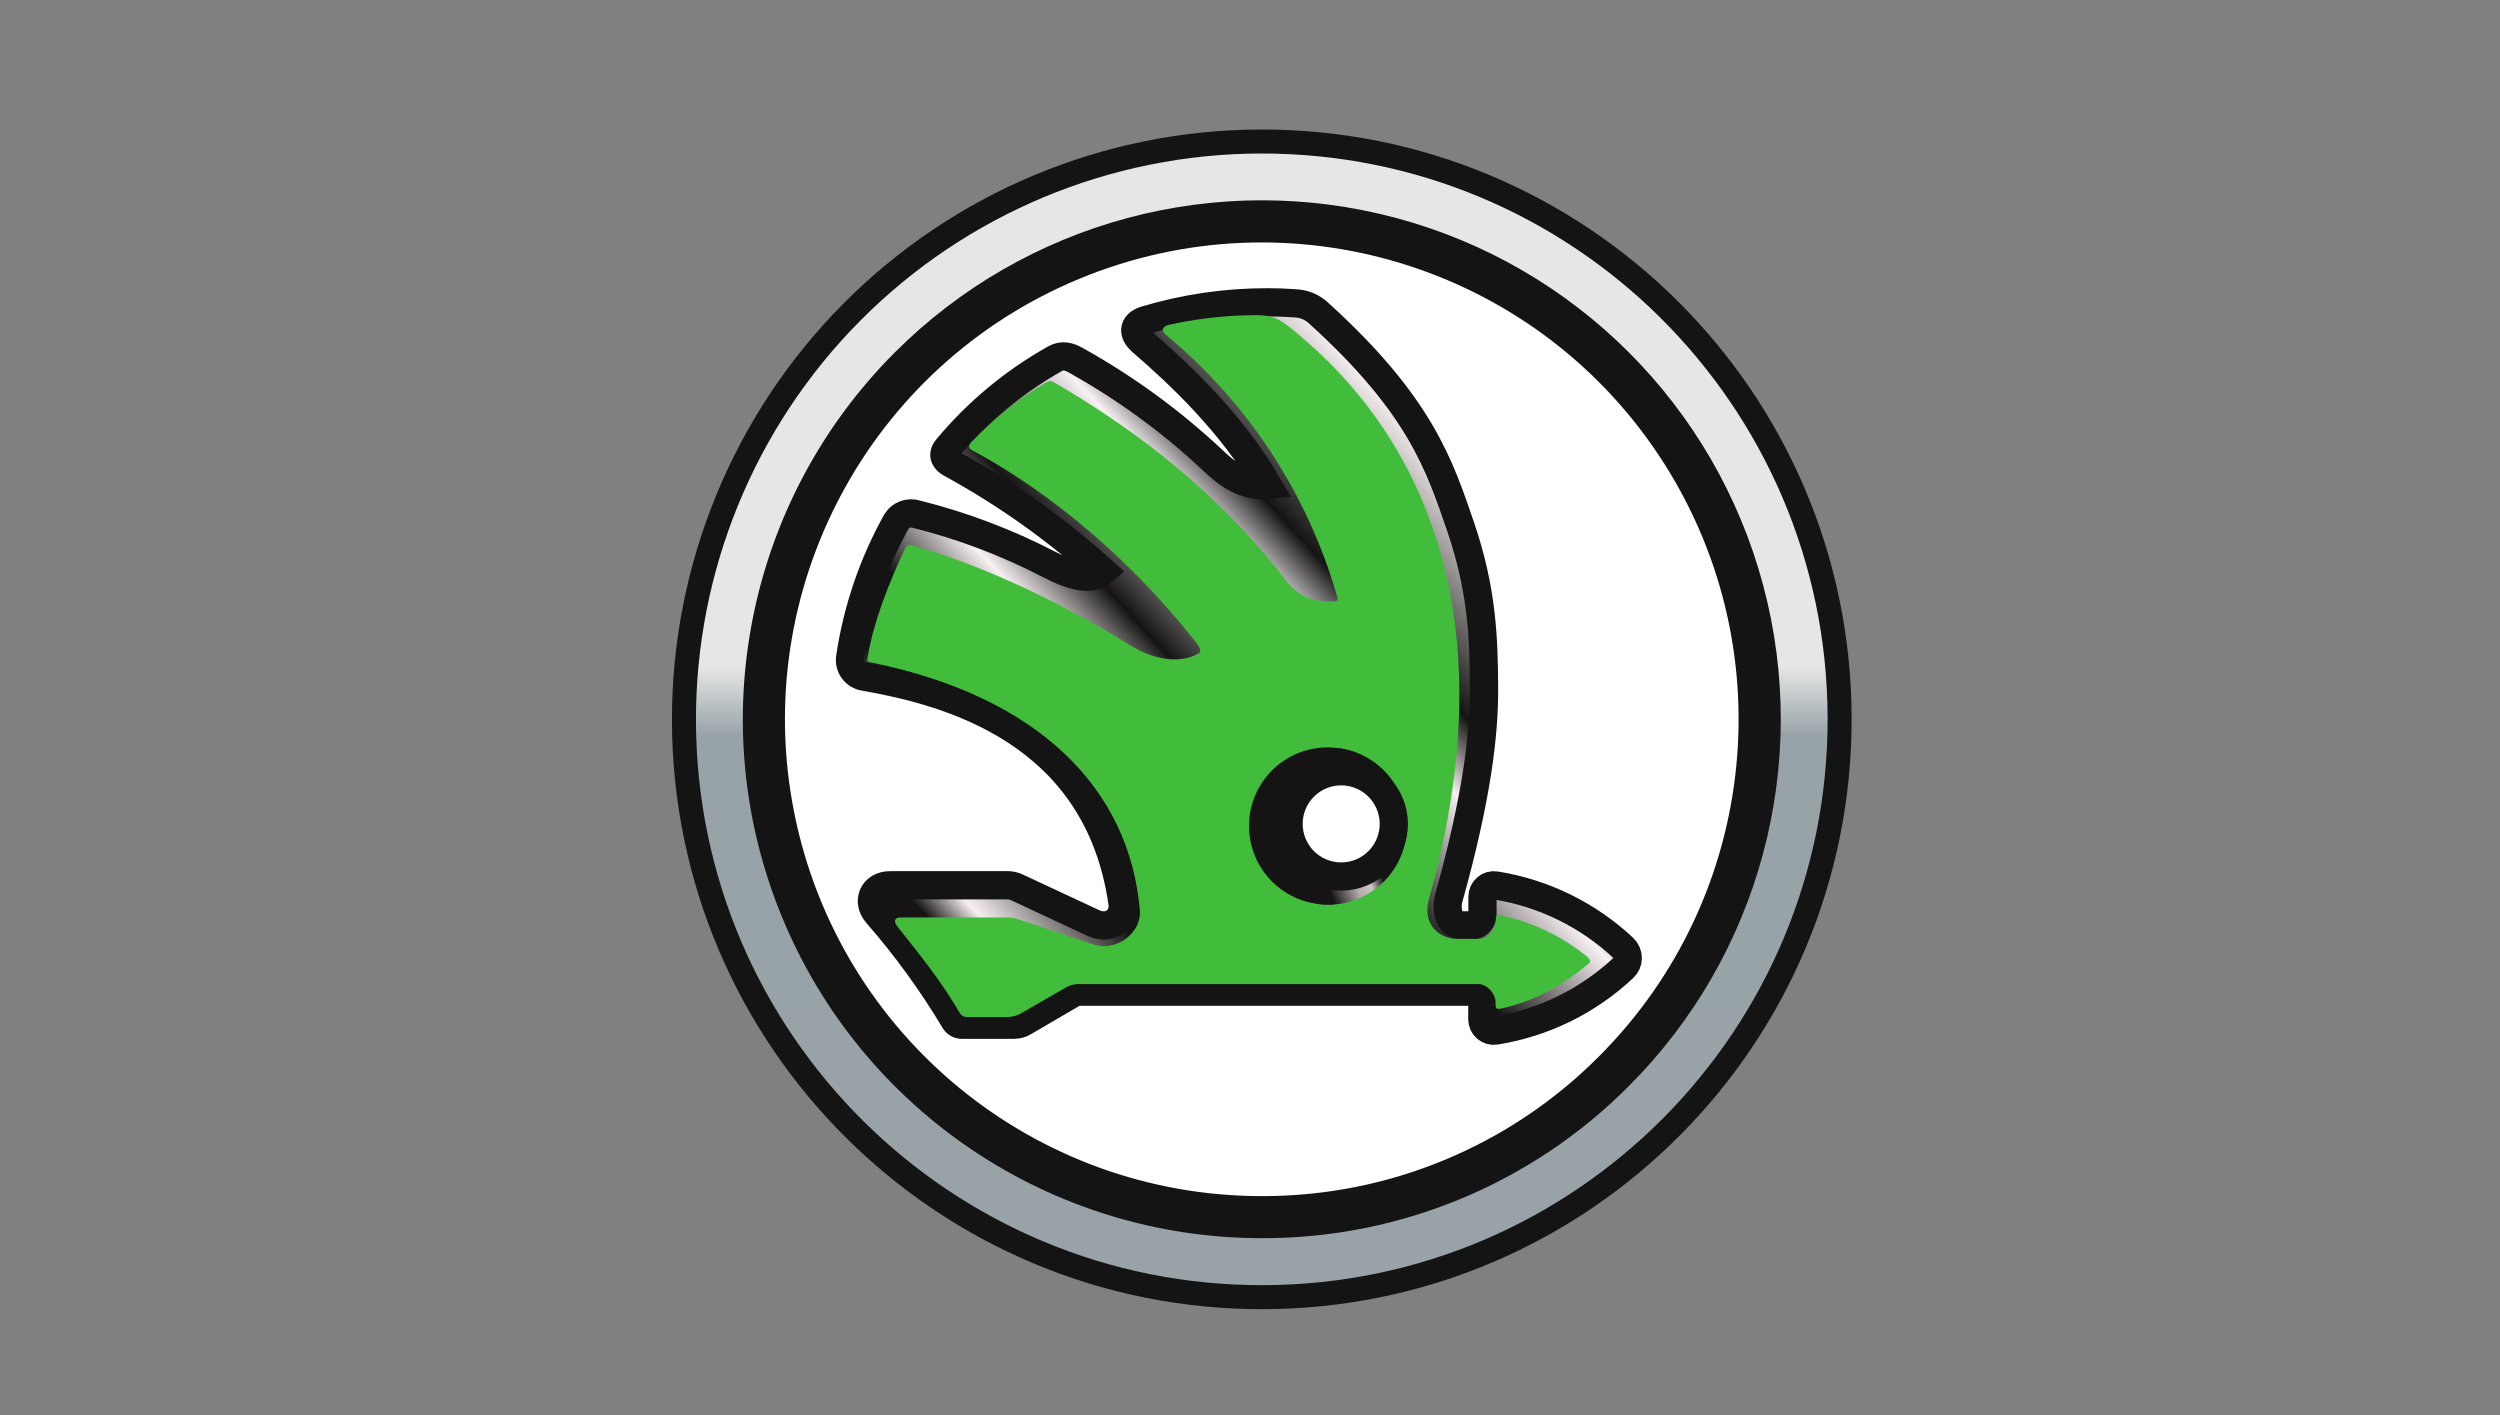 <?xml version="1.0" encoding="UTF-8"?>
<svg width="106px" height="60px" viewBox="0 0 106 60" version="1.1" xmlns="http://www.w3.org/2000/svg" xmlns:xlink="http://www.w3.org/1999/xlink">
    <rect x="0" y="0" width="106" height="60" fill="#808080" stroke="none"/>
    <title>assets/brand/logo/skoda</title>
    <defs>
        <linearGradient x1="48.92%" y1="99.423%" x2="48.92%" y2="-0.603%" id="linearGradient-1">
            <stop stop-color="#99A2A7" offset="0%"></stop>
            <stop stop-color="#98A3A8" offset="48%"></stop>
            <stop stop-color="#E6E6E6" offset="54%"></stop>
            <stop stop-color="#E6E6E6" offset="100%"></stop>
        </linearGradient>
        <linearGradient x1="5.993%" y1="97.527%" x2="104.728%" y2="12.916%" id="linearGradient-2">
            <stop stop-color="#151313" offset="0%"></stop>
            <stop stop-color="#151313" offset="9%"></stop>
            <stop stop-color="#F8F1F1" offset="13%"></stop>
            <stop stop-color="#151313" offset="23%"></stop>
            <stop stop-color="#141414" offset="30%"></stop>
            <stop stop-color="#F8F1F1" offset="38%"></stop>
            <stop stop-color="#151313" offset="45%"></stop>
            <stop stop-color="#F8F1F4" offset="57%"></stop>
            <stop stop-color="#141414" offset="63%"></stop>
            <stop stop-color="#F8F1F1" offset="79%"></stop>
            <stop stop-color="#F8F1F2" offset="100%"></stop>
        </linearGradient>
        <linearGradient x1="79.781%" y1="81.221%" x2="127.21%" y2="142.797%" id="linearGradient-3">
            <stop stop-color="#151313" offset="0%"></stop>
            <stop stop-color="#CCC4C4" offset="16%"></stop>
            <stop stop-color="#B7ACAD" offset="50%"></stop>
            <stop stop-color="#151313" offset="100%"></stop>
        </linearGradient>
        <linearGradient x1="51.269%" y1="55.245%" x2="10.432%" y2="83.888%" id="linearGradient-4">
            <stop stop-color="#151313" offset="0%"></stop>
            <stop stop-color="#CCC4C4" offset="25%"></stop>
            <stop stop-color="#B7ACAD" offset="50%"></stop>
            <stop stop-color="#151313" offset="100%"></stop>
        </linearGradient>
    </defs>
    <g id="assets/brand/logo/skoda" stroke="none" stroke-width="1" fill="none" fill-rule="evenodd">
        <g id="Skoda_V2" transform="translate(29, 6)" fill-rule="nonzero">
            <g id="g3935">
                <path d="M24.415,0 C37.946,-0.047 48.953,10.884 49,24.415 C49.047,37.946 38.116,48.953 24.585,49 C11.054,49.047 0.047,38.116 0,24.585 C-0.022,18.087 2.537,11.847 7.116,7.236 C11.695,2.625 17.918,0.023 24.415,0 Z" id="path3112" stroke="#141414" stroke-width="1.018" fill="url(#linearGradient-1)" stroke-linecap="square"></path>
                <g id="g24" transform="translate(2.496, 2.493)" fill="#141414">
                    <path d="M22.004,44.006 C13.103,44.008 5.078,38.646 1.674,30.421 C-1.731,22.197 0.156,12.732 6.453,6.441 C12.012,0.885 20.114,-1.285 27.706,0.751 C35.298,2.787 41.227,8.719 43.26,16.311 C45.293,23.904 43.121,32.005 37.561,37.562 C33.446,41.7 27.847,44.021 22.01,44.006" id="path26"></path>
                </g>
                <g id="g28" transform="translate(4.281, 4.28)" fill="#FFFFFF">
                    <path d="M20.219,40.435 C10.574,40.435 2.272,33.622 0.391,24.163 C-1.491,14.704 3.571,5.232 12.481,1.541 C21.392,-2.15 31.669,0.967 37.027,8.986 C42.386,17.006 41.334,27.693 34.514,34.513 C30.731,38.317 25.583,40.449 20.219,40.435" id="path30"></path>
                </g>
            </g>
            <g id="g4188" transform="translate(7.039, 6.818)">
                <path d="M32.808,27.392 C31.305,25.979 29.412,25.049 27.375,24.724 C27.236,24.702 27.094,24.743 26.987,24.834 C26.879,24.926 26.818,25.06 26.818,25.201 L26.818,25.946 C26.826,26.18 26.658,26.384 26.426,26.419 C26.264,26.419 26.105,26.419 25.941,26.419 C25.37,26.419 25.267,25.708 25.38,25.294 C26.601,20.917 26.898,18.263 26.884,16.331 C26.87,14.277 26.818,12.231 25.893,9.523 C25,6.915 24.18,4.364 19.878,0.465 C19.612,0.211 19.264,0.062 18.897,0.044 C18.473,0.014 18.127,0 17.685,0 C15.943,-0.001 14.21,0.252 12.541,0.751 C11.935,0.935 12.022,1.357 12.357,1.65 C13.973,3.04 16.194,5.132 17.709,7.743 C16.746,7.836 16.011,7.301 15.393,6.707 C13.635,5.055 11.679,3.627 9.57,2.456 C9.279,2.29 8.99,2.222 8.7,2.389 C6.956,3.364 5.406,4.651 4.127,6.186 C3.877,6.477 4.038,6.703 4.283,6.832 C6.601,8.098 8.761,9.632 10.719,11.405 C10.249,11.809 9.507,11.671 8.423,11.104 C6.644,10.183 4.764,9.472 2.82,8.985 C2.504,8.882 2.157,9.004 1.976,9.284 C0.976,11.077 0.309,13.037 0.007,15.068 C-0.048,15.459 0.223,15.82 0.613,15.876 C4.168,16.498 10.509,18.168 11.555,25.467 C11.646,26.106 11.065,26.667 10.299,26.308 L7.094,24.813 C6.981,24.757 6.857,24.725 6.73,24.718 L1.698,24.718 C0.981,24.718 0.688,25.401 1.152,25.93 C2.373,27.33 3.467,28.835 4.422,30.428 C4.484,30.56 4.621,30.641 4.767,30.63 L6.965,30.63 C7.107,30.63 7.247,30.591 7.369,30.516 L9.443,29.305 C9.568,29.242 9.708,29.216 9.847,29.23 L26.408,29.23 C26.511,29.221 26.613,29.255 26.689,29.325 C26.766,29.394 26.81,29.492 26.812,29.596 L26.812,30.403 C26.812,30.544 26.873,30.678 26.981,30.77 C27.088,30.862 27.23,30.902 27.369,30.88 C29.406,30.555 31.299,29.625 32.802,28.212 C32.915,28.106 32.979,27.957 32.979,27.802 C32.979,27.647 32.915,27.499 32.802,27.392" id="path22-7" stroke="#141414" stroke-width="1.197" fill="url(#linearGradient-2)"></path>
                <path d="M20.466,25.007 C19.272,25.007 18.197,24.288 17.74,23.185 C17.283,22.083 17.536,20.814 18.379,19.97 C19.223,19.126 20.492,18.874 21.595,19.33 C22.698,19.787 23.417,20.863 23.417,22.056 C23.417,23.686 22.095,25.007 20.466,25.007 L20.466,25.007 Z M31.315,27.8 C30.239,26.897 28.954,26.278 27.577,25.999 C27.448,25.97 27.385,26.021 27.385,26.154 L27.385,26.227 C27.385,26.578 27.032,26.99 26.678,26.99 L25.745,26.99 C24.96,26.99 24.257,26.342 24.548,25.302 C27.916,13.285 24.154,5.855 19.402,1.696 C18.111,0.568 17.988,0.505 16.709,0.555 C15.63,0.588 14.556,0.723 13.502,0.959 C13.3,1.008 13.141,1.161 13.401,1.383 C16.885,4.27 19.416,8.142 20.66,12.491 C20.712,12.693 20.599,12.671 20.458,12.679 C19.062,12.762 18.59,11.908 18.153,11.364 C14.985,7.428 11.434,5.031 8.778,3.466 C8.514,3.308 8.471,3.31 8.269,3.427 C7.126,4.114 6.079,4.951 5.157,5.915 C4.981,6.103 5.026,6.192 5.222,6.297 C7.625,7.586 11.281,10.122 14.676,14.424 C14.878,14.691 14.9,14.814 14.781,14.885 C14.128,15.272 13.038,15.268 11.844,14.523 C8.613,12.503 5.317,11.074 2.744,10.332 C2.469,10.252 2.421,10.268 2.31,10.504 C1.681,11.823 0.999,13.533 0.752,15.024 C0.72,15.226 0.704,15.226 0.884,15.268 C7.964,16.706 11.85,20.592 12.292,25.784 C12.371,26.683 11.351,27.552 10.337,27.231 C9.237,26.881 8.168,26.489 7.066,26.14 C6.948,26.102 6.826,26.083 6.702,26.083 L2.134,26.083 C1.932,26.083 1.811,26.211 2.013,26.465 C3.162,27.919 3.83,28.743 4.638,30.1 C4.7,30.233 4.837,30.314 4.983,30.302 L6.664,30.302 C6.877,30.306 7.088,30.248 7.27,30.137 C7.876,29.779 8.481,29.448 9.087,29.089 C9.261,28.973 9.463,28.91 9.671,28.907 L26.656,28.907 C27.007,28.907 27.373,29.311 27.373,29.674 L27.373,29.795 C27.373,29.929 27.436,29.979 27.565,29.953 C29.001,29.656 30.19,28.967 31.303,28.053 C31.404,27.97 31.404,27.889 31.303,27.804 L31.315,27.8 Z" id="path24" fill="#42BD3B"></path>
                <g id="g16866" transform="translate(16.918, 18.872)">
                    <path d="M6.626,2.849 C6.892,4.668 5.633,6.359 3.813,6.626 C1.993,6.892 0.302,5.633 0.036,3.813 C-0.231,1.994 1.028,0.302 2.847,0.035 C3.722,-0.093 4.611,0.131 5.32,0.659 C6.028,1.187 6.498,1.974 6.626,2.849" id="path26-4" fill="url(#linearGradient-3)"></path>
                    <path d="M3.865,0.039 L2.855,6.629 C4.675,6.908 6.377,5.659 6.655,3.839 C6.934,2.019 5.685,0.318 3.865,0.039 L3.865,0.039 Z" id="path26-4-9" fill="url(#linearGradient-4)"></path>
                </g>
                <path d="M23.059,22.117 C23.058,23.349 22.059,24.347 20.827,24.347 C19.595,24.346 18.596,23.348 18.596,22.116 C18.595,20.884 19.593,19.884 20.825,19.883 C22.059,19.883 23.059,20.883 23.059,22.117" id="path28" stroke="#141414" stroke-width="1.197" fill="#FFFFFF"></path>
            </g>
        </g>
    </g>
</svg>